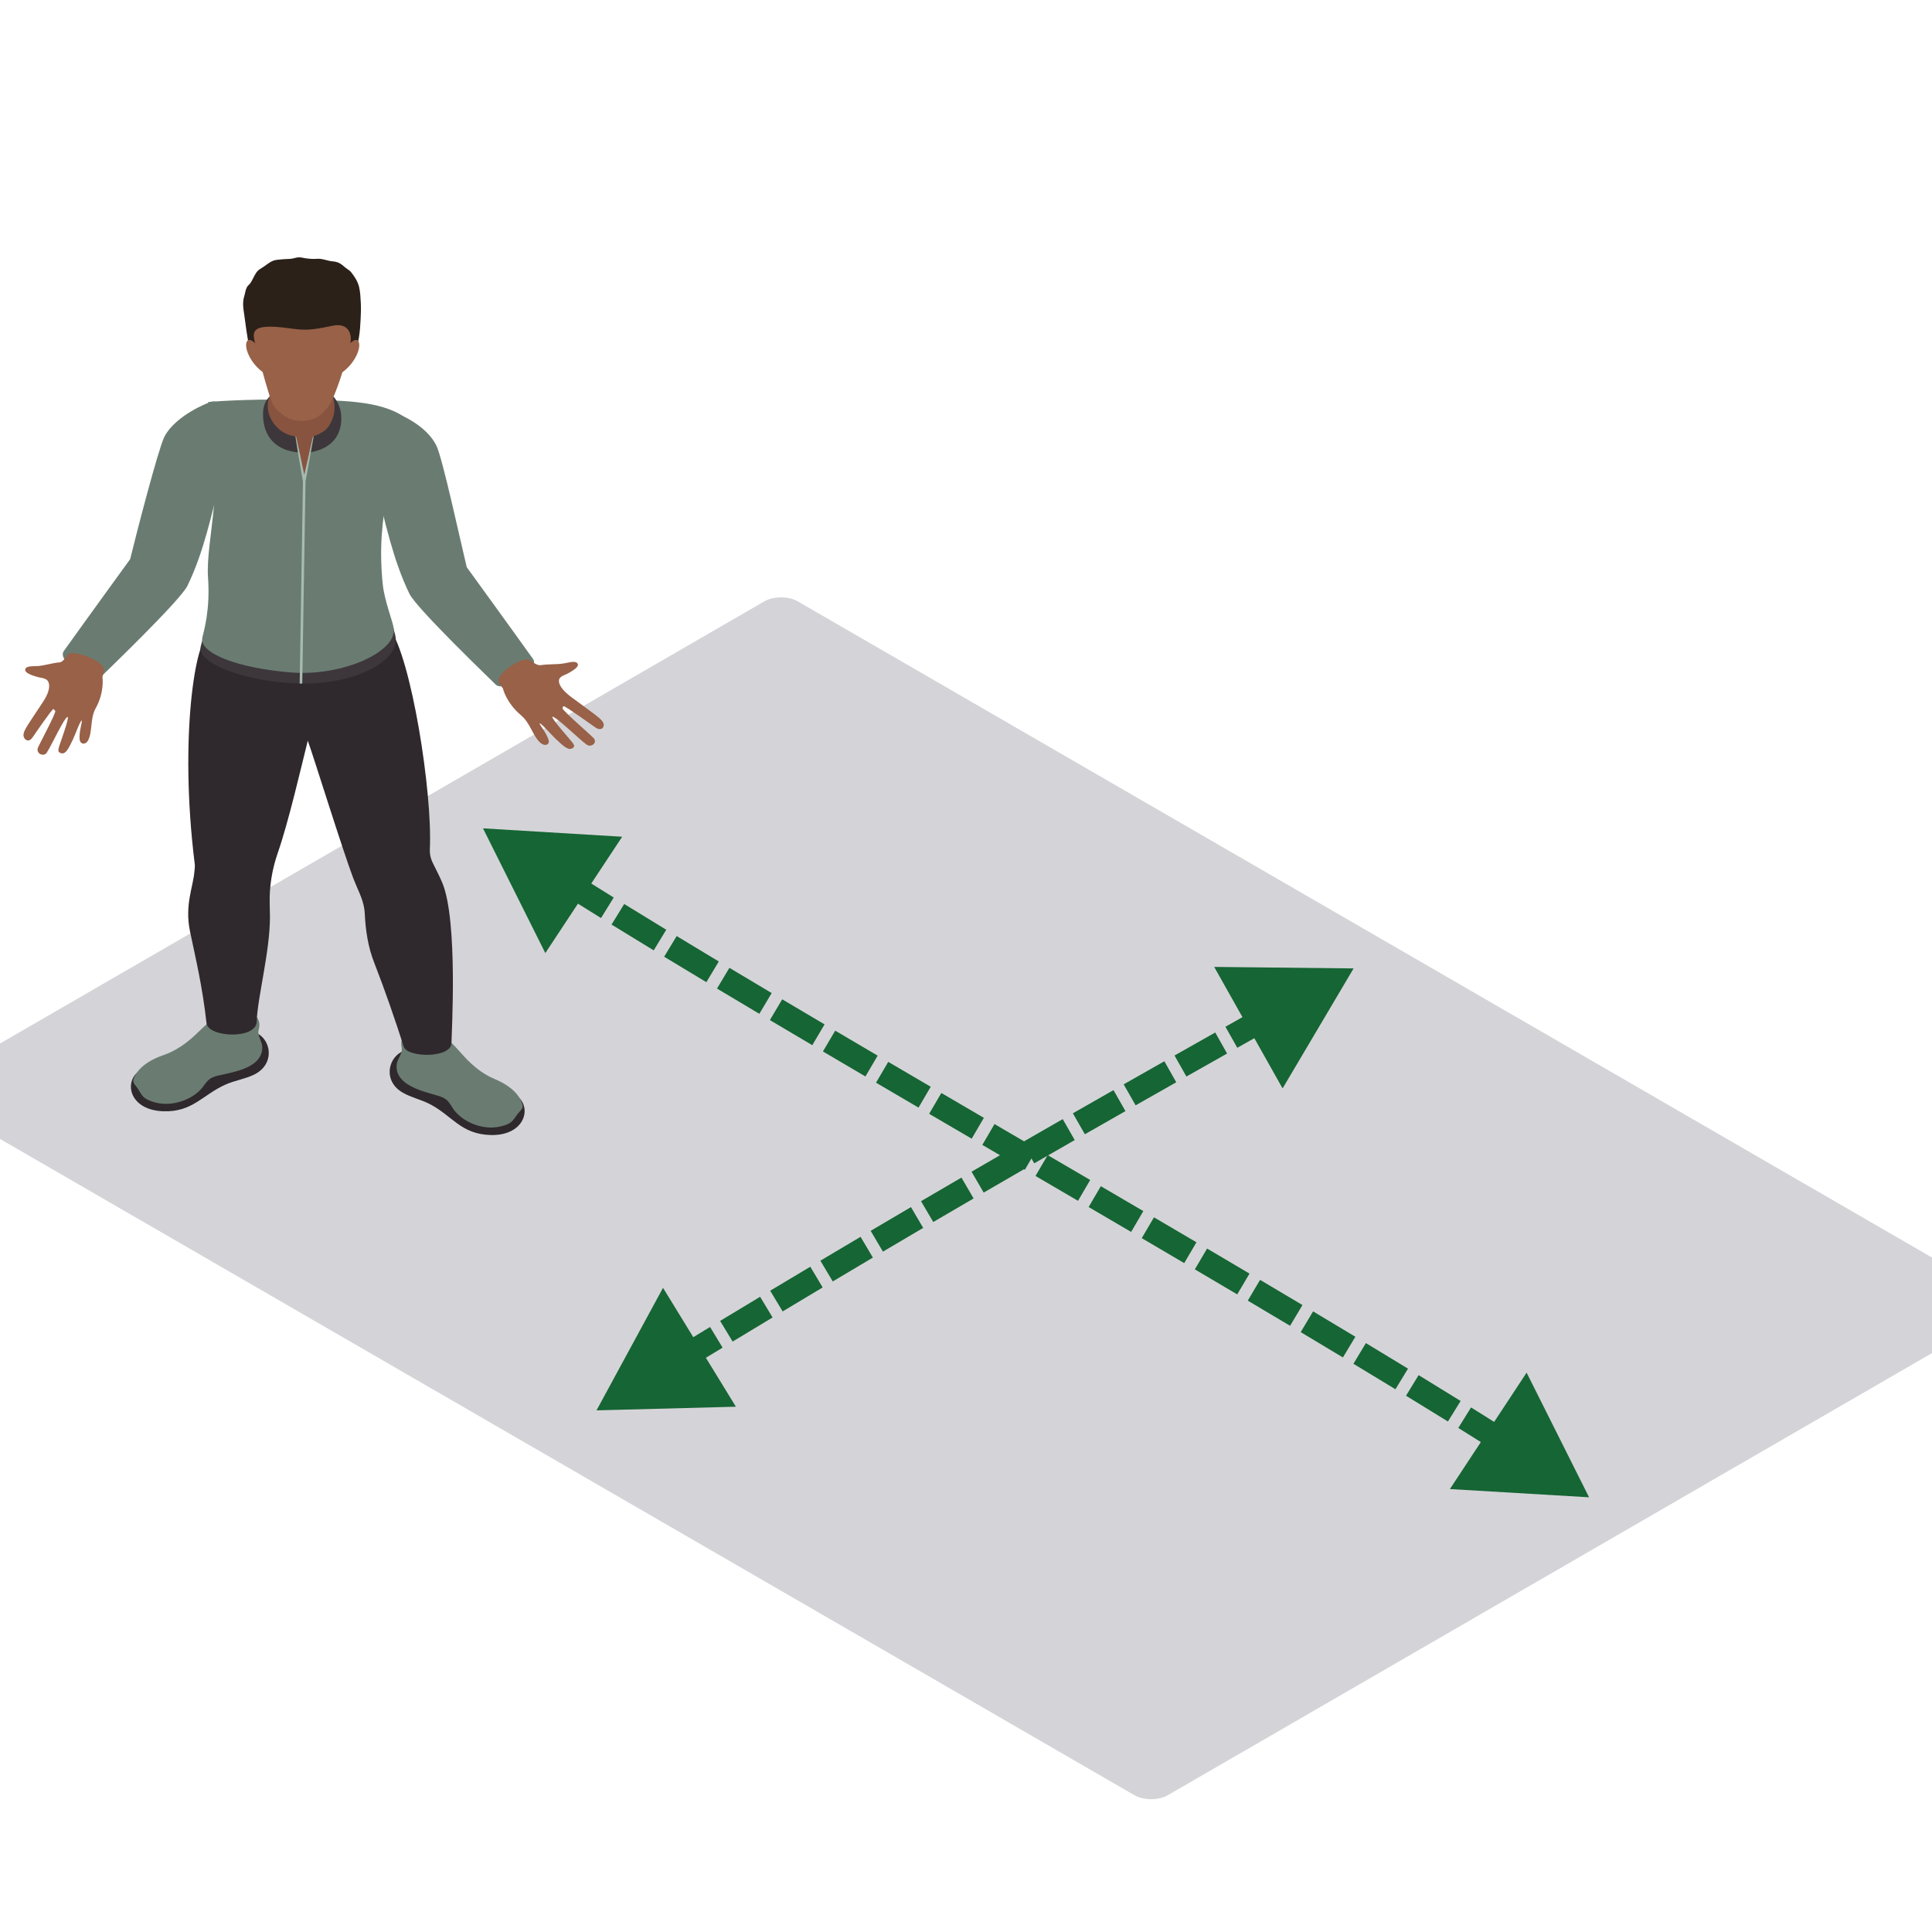 <svg width="800" height="800" viewBox="0 0 800 800" fill="none" xmlns="http://www.w3.org/2000/svg">
<g clip-path="url(#clip0_7721_38907)">
<rect width="589.83" height="412.881" rx="8" transform="matrix(0.866 0.501 -0.866 0.501 323.412 245)" fill="#D4D4D8"/>
<path d="M200 343L225.805 394.647L257.63 346.476L200 343ZM658 620L632.135 568.383L600.366 616.591L658 620ZM210.012 355.572C215.528 359.157 221.269 362.837 227.211 366.601L232.562 358.153C226.649 354.407 220.941 350.749 215.462 347.188L210.012 355.572ZM231.586 369.364C237.183 372.891 242.951 376.489 248.871 380.152L254.133 371.648C248.233 367.998 242.488 364.414 236.916 360.904L231.586 369.364ZM253.225 382.841C258.916 386.348 264.741 389.912 270.686 393.527L275.882 384.983C269.952 381.377 264.144 377.823 258.472 374.327L253.225 382.841ZM275.01 396.153C280.736 399.625 286.567 403.141 292.492 406.698L297.639 398.125C291.725 394.575 285.907 391.065 280.195 387.602L275.01 396.153ZM296.892 409.337C302.656 412.79 308.505 416.279 314.427 419.8L319.537 411.205C313.624 407.689 307.785 404.205 302.031 400.758L296.892 409.337ZM318.791 422.393C324.582 425.831 330.439 429.297 336.353 432.789L341.436 424.177C335.529 420.69 329.679 417.227 323.895 413.794L318.791 422.393ZM340.758 435.388C346.575 438.818 352.444 442.271 358.354 445.743L363.419 437.12C357.513 433.651 351.649 430.201 345.837 426.774L340.758 435.388ZM362.741 448.318C368.572 451.741 374.442 455.181 380.34 458.633L385.392 450.003C379.497 446.552 373.63 443.114 367.802 439.694L362.741 448.318ZM384.741 461.209C390.589 464.632 396.463 468.066 402.354 471.508L407.399 462.874C401.51 459.433 395.638 455.999 389.791 452.578L384.741 461.209ZM406.763 474.085C412.621 477.508 418.494 480.938 424.372 484.372L429.416 475.737C423.538 472.303 417.666 468.873 411.808 465.451L406.763 474.085ZM428.773 486.943C434.642 490.372 440.515 493.804 446.382 497.235L451.43 488.603C445.561 485.171 439.688 481.738 433.817 478.309L428.773 486.943ZM450.781 499.809C456.657 503.246 462.525 506.682 468.376 510.113L473.433 501.486C467.579 498.054 461.709 494.616 455.831 491.177L450.781 499.809ZM472.775 512.692C478.658 516.144 484.522 519.589 490.357 523.024L495.43 514.406C489.59 510.969 483.722 507.521 477.835 504.067L472.775 512.692ZM494.752 525.612C500.638 529.08 506.493 532.537 512.306 535.978L517.4 527.373C511.58 523.928 505.72 520.468 499.829 516.997L494.752 525.612ZM516.676 538.566C522.564 542.057 528.409 545.53 534.198 548.983L539.32 540.394C533.522 536.937 527.67 533.458 521.775 529.964L516.676 538.566ZM538.592 551.605C544.481 555.124 550.312 558.62 556.072 562.088L561.231 553.522C555.46 550.046 549.619 546.545 543.72 543.021L538.592 551.605ZM560.419 564.709C566.301 568.259 572.106 571.779 577.823 575.264L583.028 566.726C577.298 563.232 571.48 559.704 565.586 556.147L560.419 564.709ZM582.202 577.937C588.089 581.537 593.877 585.097 599.554 588.614L604.82 580.113C599.125 576.585 593.32 573.014 587.419 569.406L582.202 577.937ZM603.85 591.28C609.735 594.939 615.495 598.548 621.115 602.102L626.46 593.65C620.816 590.082 615.035 586.459 609.13 582.787L603.85 591.28ZM625.432 604.838C631.291 608.562 636.989 612.221 642.509 615.809L647.959 607.425C642.408 603.816 636.68 600.138 630.795 596.398L625.432 604.838Z" fill="#166534"/>
<path d="M247 584.002L304.715 582.489L274.548 533.262L247 584.002ZM560.5 401L502.768 400.375L531.093 450.685L560.5 401ZM261.992 580.682C267.627 577.235 273.144 573.868 278.551 570.574L273.35 562.034C267.936 565.331 262.414 568.701 256.775 572.151L261.992 580.682ZM282.677 568.063C288.302 564.641 293.809 561.298 299.209 558.029L294.029 549.474C288.623 552.748 283.11 556.094 277.479 559.52L282.677 568.063ZM303.362 555.515C308.989 552.113 314.499 548.789 319.904 545.538L314.75 536.969C309.337 540.224 303.82 543.552 298.187 546.958L303.362 555.515ZM324.073 543.032C329.706 539.649 335.226 536.343 340.649 533.105L335.522 524.519C330.092 527.761 324.564 531.072 318.924 534.46L324.073 543.032ZM344.821 530.616C350.46 527.255 355.994 523.966 361.44 520.74L356.344 512.136C350.89 515.367 345.347 518.66 339.701 522.026L344.821 530.616ZM365.609 518.273C371.249 514.938 376.798 511.669 382.273 508.453L377.21 499.83C371.726 503.051 366.168 506.325 360.52 509.665L365.609 518.273ZM386.437 506.011C392.072 502.707 397.635 499.458 403.144 496.251L398.113 487.609C392.595 490.821 387.024 494.075 381.379 497.384L386.437 506.011ZM407.318 493.823C412.94 490.556 418.512 487.329 424.055 484.13L419.056 475.469C413.505 478.673 407.925 481.905 402.294 485.177L407.318 493.823ZM428.251 481.71C433.857 478.479 439.44 475.272 445.023 472.074L440.053 463.397C434.463 466.599 428.872 469.81 423.258 473.046L428.251 481.71ZM449.221 469.672C454.809 466.475 460.403 463.285 466.025 460.085L461.079 451.394C455.451 454.597 449.851 457.791 444.256 460.991L449.221 469.672ZM470.229 457.694C475.8 454.528 481.404 451.349 487.063 448.145L482.136 439.443C476.472 442.65 470.864 445.831 465.288 449.001L470.229 457.694ZM491.267 445.766C496.818 442.625 502.427 439.457 508.115 436.247L503.2 427.538C497.51 430.749 491.897 433.919 486.343 437.062L491.267 445.766ZM512.338 433.865C517.871 430.744 523.482 427.582 529.19 424.367L524.282 415.654C518.573 418.869 512.96 422.032 507.425 425.154L512.338 433.865ZM533.422 421.983C538.943 418.874 544.556 415.714 550.279 412.492L545.373 403.778C539.651 407 534.036 410.16 528.515 413.27L533.422 421.983Z" fill="#166534"/>
<path fill-rule="evenodd" clip-rule="evenodd" d="M166.834 452.483C170.324 454.464 174.459 455.352 178.035 457.209C187.306 462.034 190.848 469.663 203.149 469.99C216.482 470.347 220.118 459.877 215.046 454.667C214.117 453.714 174.587 434.985 171.399 434.627C161.91 433.562 156.774 446.785 166.834 452.483Z" fill="#2F292D"/>
<path fill-rule="evenodd" clip-rule="evenodd" d="M164.246 440.919C163.573 449.008 174.016 451.619 180.81 453.565C182.221 453.969 183.662 454.426 184.77 455.307C186.095 456.364 186.795 457.898 187.732 459.248C191.244 464.289 199.526 468.218 207.139 466.465C212.049 465.338 212.228 464.054 214.206 461.432C215.417 459.821 216.857 459.129 216.333 457.321C215.404 454.103 212.48 449.997 204.756 446.767C199.744 444.667 195.63 441.215 192.114 437.37C188.598 433.525 185.209 429.433 180.554 426.746C177.349 424.9 164.532 425.292 166.314 433.805C166.821 436.231 164.451 438.442 164.246 440.919Z" fill="#6A7C72"/>
<path fill-rule="evenodd" clip-rule="evenodd" d="M105.114 445.024C101.47 446.777 97.275 447.396 93.563 449.019C83.934 453.233 79.799 460.615 67.502 460.15C54.174 459.646 51.378 448.973 56.846 444.101C57.848 443.209 98.763 427.075 101.968 426.921C111.516 426.468 115.595 439.987 105.114 445.024Z" fill="#2F292D"/>
<path fill-rule="evenodd" clip-rule="evenodd" d="M108.609 433.658C108.635 441.767 98.013 443.701 91.082 445.204C89.641 445.516 88.171 445.877 86.994 446.689C85.592 447.654 84.774 449.142 83.729 450.426C79.829 455.228 71.253 458.612 63.803 456.378C58.99 454.936 58.914 453.644 57.153 450.899C56.071 449.215 54.69 448.43 55.355 446.662C56.535 443.516 59.779 439.606 67.737 436.88C72.903 435.111 77.276 431.931 81.091 428.321C84.902 424.714 88.606 420.85 93.46 418.47C96.802 416.832 109.56 418.051 107.109 426.429C106.41 428.817 108.596 431.174 108.609 433.658Z" fill="#6A7C72"/>
<path fill-rule="evenodd" clip-rule="evenodd" d="M183.137 365.515C181.667 362.004 180.209 359.505 178.956 356.779C178.202 355.133 177.907 353.353 177.993 351.573C179.114 327.93 170.261 272.346 161.339 260.227L86.078 263.799C81.428 264.01 73.922 303.91 80.656 357.944C80.78 358.94 80.571 359.943 80.49 360.943C79.987 367.299 76.407 374.72 78.666 385.613C81.074 397.217 83.772 408.102 85.511 423.659C86.18 429.658 106.307 430.523 106.307 422.898C106.567 413.408 111.785 394.003 111.785 379.711C111.785 378.799 111.746 376.746 111.678 374.366C111.478 367.141 112.654 359.951 115.058 353.061C119.495 340.315 124.798 317.248 127.445 306.709C129.827 313.18 142.086 352.761 146.366 363.881C147.955 368.006 150.193 371.99 150.845 376.319C150.952 377.019 151.016 377.719 151.046 378.419C151.378 385.236 152.38 392.026 154.89 398.459C159.558 410.436 163.56 422.114 167.179 433.399C168.667 438.04 186.952 438.282 186.952 431.815C186.952 428.304 189.727 381.241 183.137 365.515Z" fill="#2F292D"/>
<path fill-rule="evenodd" clip-rule="evenodd" d="M86.078 255.121C84.927 261.488 83.546 265.81 83.086 267.79C81.492 274.692 101.947 282.486 124.175 283.024C146.468 283.563 165.146 273.973 163.837 263.945C163.62 262.261 162.494 258.943 161.39 255.121H86.078Z" fill="#3D373B"/>
<path fill-rule="evenodd" clip-rule="evenodd" d="M86.138 166.499C93.921 198.312 85.029 223.67 86.138 239.104C87.084 252.296 84.513 260.916 83.806 263.931C82.237 270.579 98.891 276.735 120.625 278.454C141.843 280.13 164.331 269.883 163.044 260.224C162.648 257.233 159.229 248.962 158.496 241.972C155.431 212.704 163.594 194.236 167.52 172.761C157.541 165.717 140.803 165.81 124.687 165.521C99.641 165.071 86.138 166.499 86.138 166.499Z" fill="#6A7C72"/>
<path fill-rule="evenodd" clip-rule="evenodd" d="M220.736 272.898C213.273 262.424 193.269 234.859 193.269 234.859C190.673 224.174 183.282 189.869 180.738 184.605C178.193 179.345 172.196 174.185 163.027 170.624C159.4 169.213 152.921 173.066 151.135 176.246L155.572 201.096C159.652 216.326 162.576 231.529 169.545 245.883C172.545 252.05 204.104 282.276 205.255 283.464C208.563 286.894 223.886 277.32 220.736 272.898Z" fill="#6A7C72"/>
<path fill-rule="evenodd" clip-rule="evenodd" d="M26.424 269.576C33.888 259.102 53.891 231.537 53.891 231.537C56.487 220.852 65.455 186.266 68 181.002C70.545 175.742 77.832 170.062 87 166.502C90.627 165.091 94.239 169.743 96.025 172.923L91.588 197.774C87.509 213.004 84.585 228.207 77.615 242.561C74.615 248.728 43.056 278.954 41.905 280.142C38.597 283.572 23.274 273.997 26.424 269.576Z" fill="#6A7C72"/>
<path fill-rule="evenodd" clip-rule="evenodd" d="M249.899 299.538C249.605 298.658 248.842 297.973 248.126 297.316C246.634 295.947 238.817 290.352 236.605 288.684C234.393 287.019 231.187 284.227 231.46 281.64C231.626 280.052 233.877 279.533 235.015 278.925C239.179 276.699 240.015 275.372 238.809 274.399C237.781 273.573 234.729 274.526 233.374 274.726C229.879 275.242 227.134 274.903 223.792 275.441C222.765 275.607 220.864 274.499 219.56 273.488C217.143 270.954 203.784 279.725 206.768 283.097L208.247 285.073C208.247 285.073 209.505 290.91 215.762 296.197C219.747 299.565 220.621 304.933 223.916 307.705C225.629 309.143 227.748 308.424 227.151 306.375C226.298 303.437 223.34 300.08 223.43 299.484C223.941 299.327 227.901 303.71 228.255 304.079C229.47 305.337 230.706 306.582 232.036 307.74C233.638 309.135 235.757 311.062 237.381 309.57C238.016 308.985 237.692 308.474 237.274 307.801C236.639 306.778 228.255 297.593 228.724 296.812C229.943 296.362 239.998 306.275 242.913 308.332C244.789 309.654 247.559 307.597 245.786 305.594C244.946 304.644 233.135 294.386 232.965 293.375C232.905 293.009 233.033 292.559 233.421 292.44C234.03 292.256 245.735 300.669 246.247 301.03C247.005 301.561 247.939 302.122 248.855 301.853C249.827 301.565 250.198 300.423 249.899 299.538Z" fill="#986148"/>
<path fill-rule="evenodd" clip-rule="evenodd" d="M9.723 304.531C9.669 303.576 10.113 302.715 10.525 301.888C11.384 300.165 16.468 292.732 17.874 290.55C19.282 288.364 21.183 284.819 19.988 282.286C19.255 280.731 17.011 280.733 15.754 280.389C11.14 279.122 9.891 277.983 10.636 276.727C11.269 275.66 14.404 275.91 15.714 275.791C19.088 275.496 21.467 274.519 24.71 274.279C25.709 274.208 27.041 272.655 27.858 271.341C29.132 268.234 44.526 273.931 43.041 278.008L42.412 280.331C42.412 280.331 43.401 286.484 39.632 293.242C37.228 297.546 38.396 303.136 36.408 306.682C35.372 308.526 33.175 308.294 32.969 306.098C32.673 302.955 34.144 298.897 33.843 298.318C33.318 298.285 31.31 303.602 31.12 304.054C30.476 305.598 29.806 307.134 29.016 308.606C28.062 310.376 26.838 312.805 24.808 311.681C24.016 311.246 24.13 310.657 24.263 309.882C24.465 308.711 28.748 297.542 28.035 296.872C26.757 296.701 21.216 308.983 19.311 311.728C18.088 313.492 14.809 312.072 15.69 309.646C16.107 308.501 23.122 295.461 22.909 294.407L22.154 293.578C21.527 293.535 13.933 304.697 13.599 305.176C13.1 305.883 12.455 306.667 11.524 306.608C10.531 306.542 9.777 305.486 9.723 304.531Z" fill="#986148"/>
<path fill-rule="evenodd" clip-rule="evenodd" d="M112.011 163.398L111.887 163.906C109.534 166.198 108.907 168.678 108.907 171.565C108.907 181.324 114.764 186.592 123.664 187.364L128.48 187.334C137.807 185.592 141.336 180.005 141.336 173.123C141.336 169.912 140.338 166.459 137.5 163.591C137.321 163.41 121.162 163.718 112.011 163.398Z" fill="#3D373B"/>
<path fill-rule="evenodd" clip-rule="evenodd" d="M129.576 180.739L125.978 199.338L122.513 180.739C119.005 180.309 116.141 178.686 113.933 176.087C111.38 173.076 110.233 169.1 111.209 165.417C111.38 164.79 111.593 164.171 111.861 163.567C113.332 160.234 109.79 156.116 111.329 148.941C112.518 143.389 119.947 140.943 124.87 144.442C132.909 150.16 136.877 154.697 136.813 159.526C136.805 160.065 137.022 161.353 137.623 163.26C138.535 166.136 138.813 169.204 138.122 172.13C136.703 176.295 135.539 178.648 129.576 180.739Z" fill="#88543F"/>
<path fill-rule="evenodd" clip-rule="evenodd" d="M129.576 180.738L125.991 196.656C124.93 191.285 123.809 186.086 122.602 180.734L122.325 180.711C123.233 186.986 124.405 193.115 125.446 199.371L124.09 283.05L125.151 283.065L126.511 199.379L129.891 180.719L129.576 180.738Z" fill="#A6BCAF"/>
<path fill-rule="evenodd" clip-rule="evenodd" d="M103.341 143.805C104.735 148.127 107.373 153.245 111.559 155.59C116.192 158.182 120.91 158.293 126.332 158.328C130.075 158.355 132.798 155.063 136.353 153.987C137.986 153.495 143.834 151.907 146.31 147.162C148.62 142.733 149.085 137.211 149.315 132.389C149.417 130.175 149.545 127.764 149.4 125.384C149.272 123.269 149.204 121.143 148.748 119.055C148.241 116.729 146.958 114.687 145.453 112.784C145.019 112.234 144.499 111.826 143.889 111.446C142.708 110.707 141.873 109.65 140.56 108.966C139.72 108.527 138.761 108.308 137.807 108.231C135.543 108.05 133.536 106.966 131.157 107.174C129.593 107.308 127.909 107.151 126.336 106.92C125.488 106.797 124.755 106.551 123.873 106.551C122.705 106.547 121.673 107.024 120.557 107.151C119.286 107.297 117.991 107.231 116.712 107.393C115.578 107.535 114.423 107.508 113.323 107.889C111.405 108.554 109.973 110.042 108.268 111.026C107.407 111.522 106.704 112.057 106.141 112.857C105.122 114.302 104.577 116.048 103.498 117.448C103.111 117.951 102.586 118.286 102.267 118.866C101.636 120.001 101.542 121.316 101.167 122.527C100.353 125.13 100.694 127.545 101.116 130.186C101.452 132.297 102.446 141.033 103.341 143.805Z" fill="#2B2119"/>
<path fill-rule="evenodd" clip-rule="evenodd" d="M137.679 134.89C128.438 136.874 125.927 136.79 120.058 135.971C102.957 133.579 104.5 137.643 105.856 143.034C108.643 154.131 111.235 163.128 112.513 166.408C113.498 168.946 115.915 171.003 118.34 172.525C121.976 174.805 127.155 174.878 131.042 172.856C133.787 171.429 136.438 167.93 137.312 166.069C139.294 161.84 142.112 154.131 144.903 143.034L145.027 142.511C145.995 138.216 144.183 133.494 137.679 134.89Z" fill="#986148"/>
<path fill-rule="evenodd" clip-rule="evenodd" d="M142.014 147.52L139.171 155.637C145.428 152.807 149.157 145.786 148.731 142.383C148.198 138.138 143.024 142.925 142.014 147.52Z" fill="#986148"/>
<path fill-rule="evenodd" clip-rule="evenodd" d="M108.66 147.52L111.499 155.637C105.242 152.807 101.512 145.786 101.943 142.383C102.471 138.138 107.65 142.925 108.66 147.52Z" fill="#986148"/>
</g>
<defs>
<clipPath id="clip0_7721_38907">
<rect width="800" height="800" fill="white"/>
</clipPath>
</defs>
</svg>

